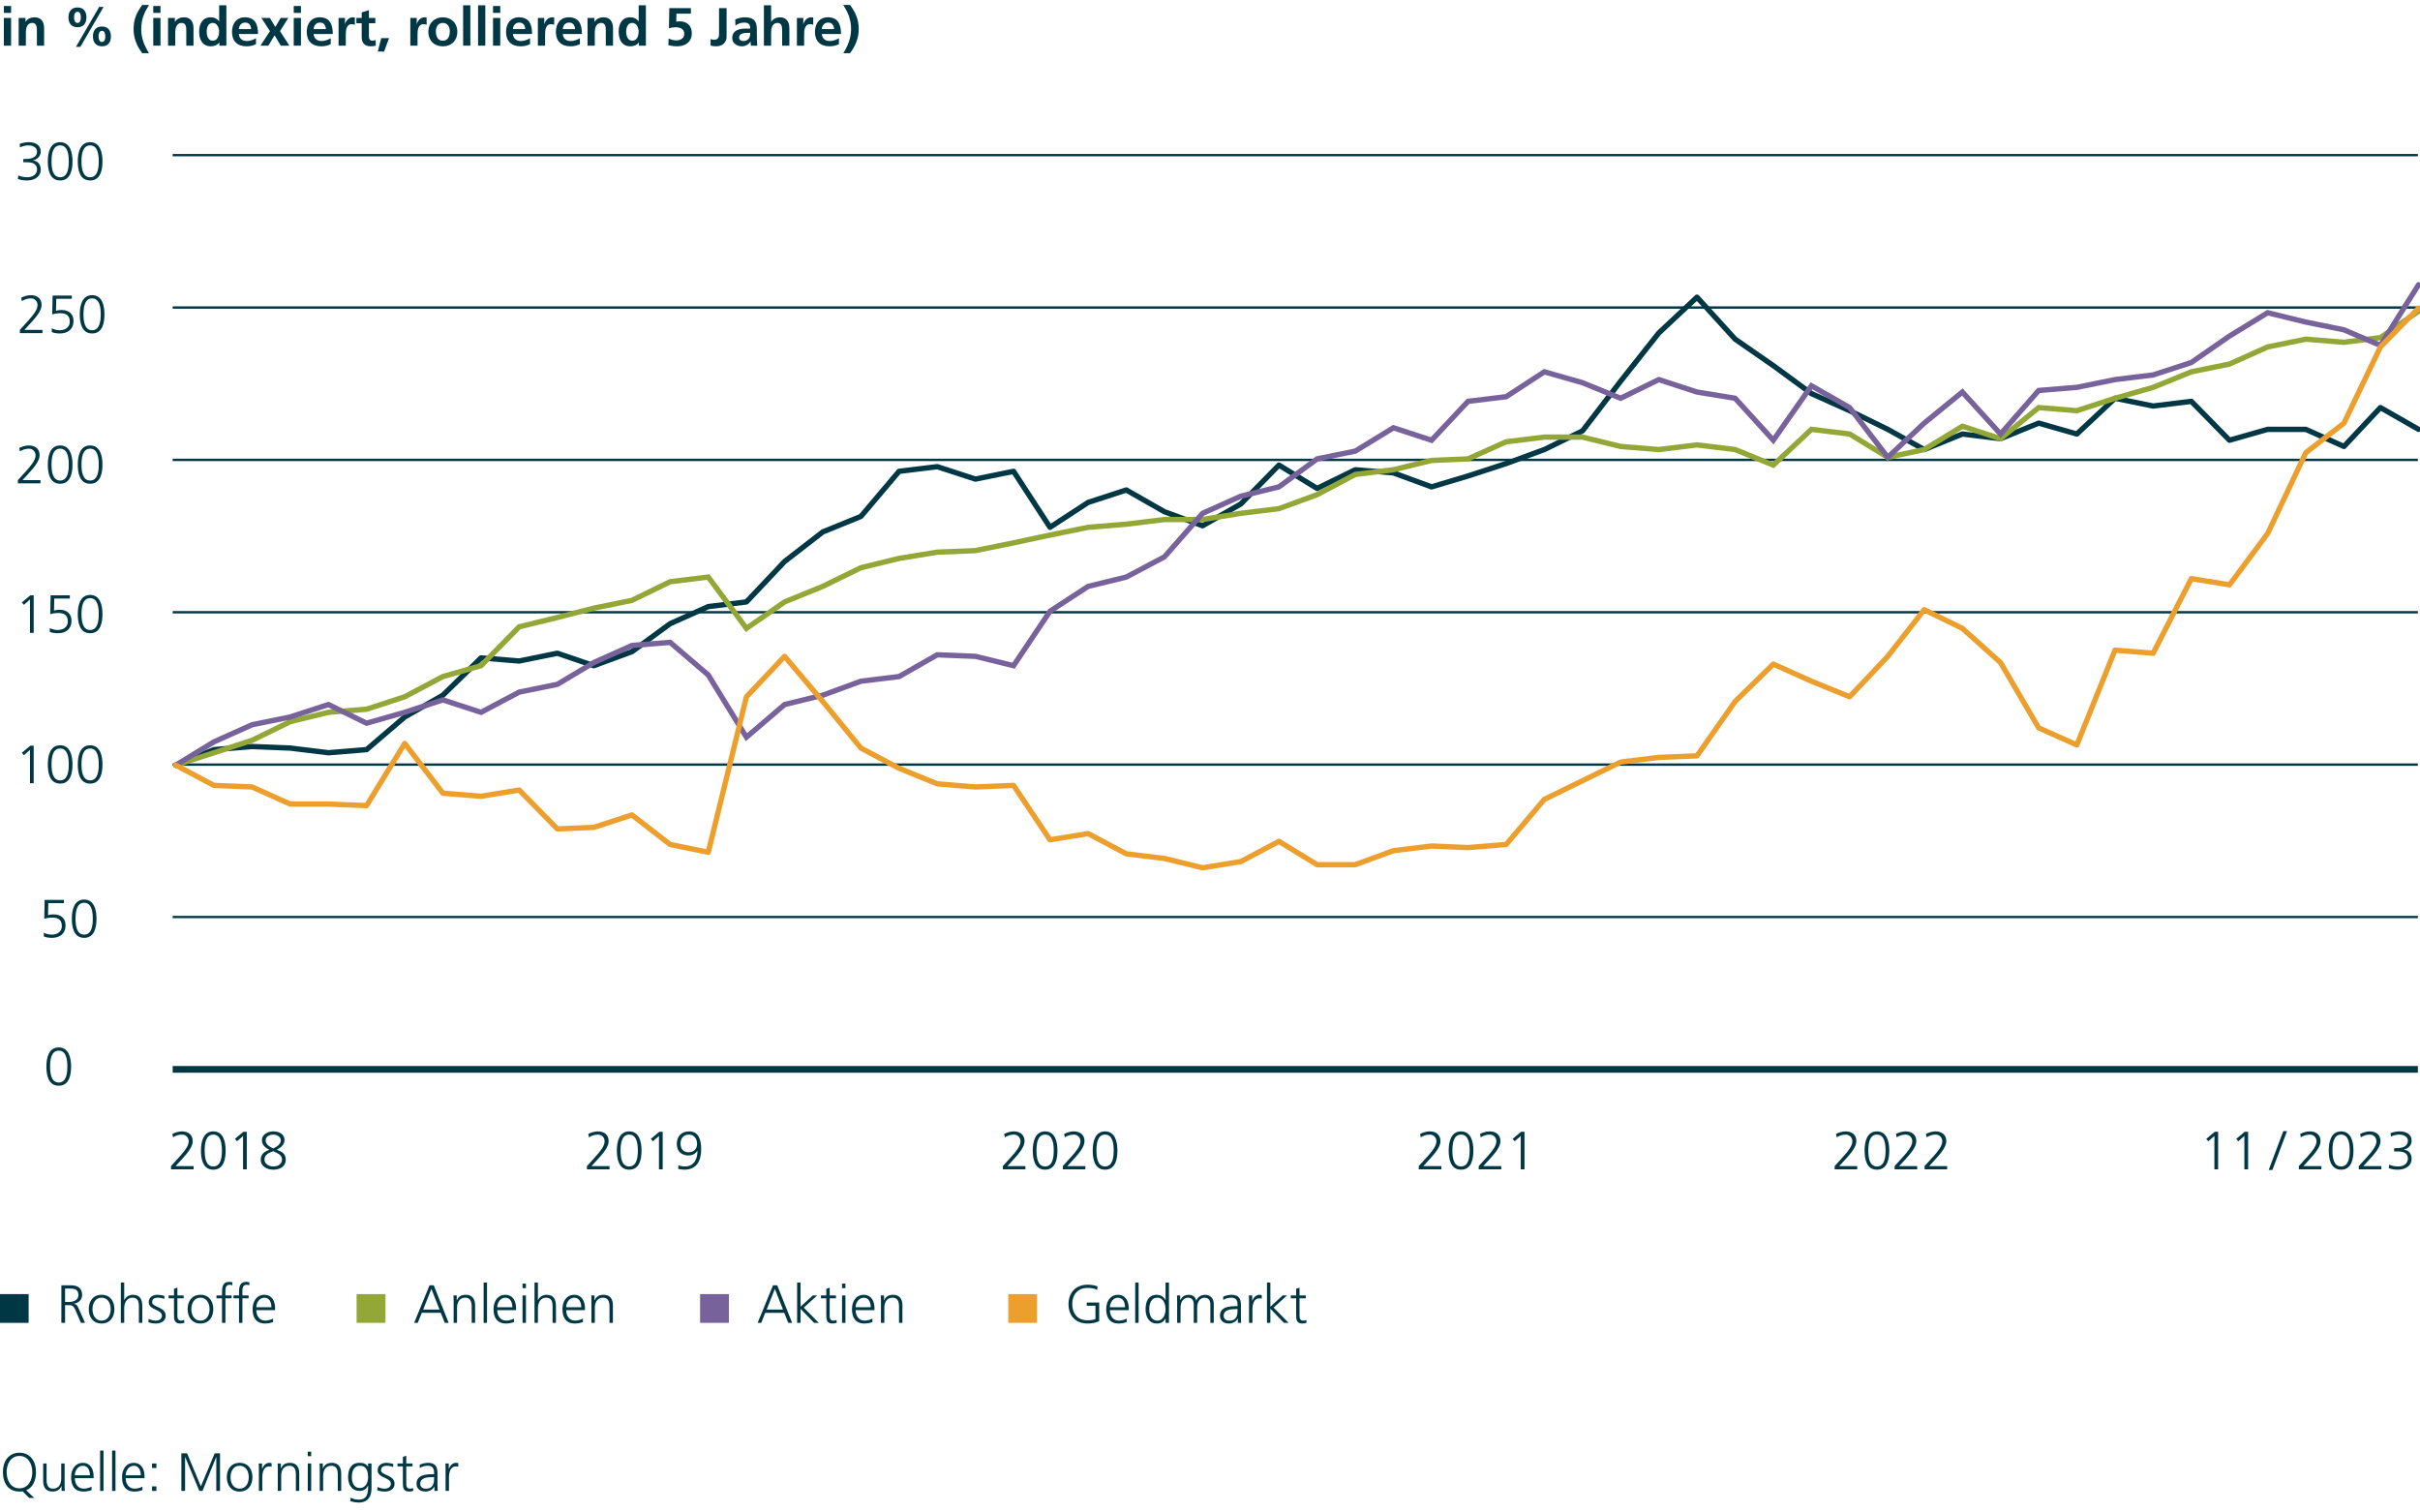 <?xml version="1.0" encoding="utf-8"?>
<!-- Generator: Adobe Illustrator 28.0.0, SVG Export Plug-In . SVG Version: 6.00 Build 0)  -->
<svg version="1.1" xmlns="http://www.w3.org/2000/svg" xmlns:xlink="http://www.w3.org/1999/xlink" x="0px" y="0px"
	 viewBox="0 0 720 450" style="enable-background:new 0 0 720 450;" xml:space="preserve">
<style type="text/css">
	.st0{fill:none;stroke:#685D57;stroke-width:2;stroke-miterlimit:10;}
	.st1{fill:#003745;}
	.st2{fill-rule:evenodd;clip-rule:evenodd;fill:#F4F1EA;}
	.st3{fill:none;stroke:#003745;stroke-width:0.7;stroke-linejoin:round;stroke-miterlimit:10;}
	.st4{fill:none;stroke:#829CA4;stroke-width:2.021;stroke-linecap:round;stroke-linejoin:round;stroke-miterlimit:10;}
	.st5{fill:#829CA4;}
	.st6{fill:none;stroke:#809BA2;stroke-width:2;stroke-linecap:round;stroke-linejoin:round;stroke-miterlimit:10;}
	.st7{fill:none;stroke:#003745;stroke-width:2;stroke-linejoin:round;stroke-miterlimit:10;}
	.st8{fill:none;stroke:#685D57;stroke-width:0.6;stroke-miterlimit:10;}
	.st9{fill:#685D57;}
	.st10{fill:#FFFFFF;}
	.st11{fill:none;stroke:#829CA4;stroke-width:2.007;stroke-linecap:round;stroke-linejoin:round;stroke-miterlimit:10;}
	.st12{fill-rule:evenodd;clip-rule:evenodd;fill:#829CA4;}
	.st13{fill-rule:evenodd;clip-rule:evenodd;fill:#A49E9A;}
	.st14{fill:none;stroke:#829CA4;stroke-width:2;stroke-linecap:round;stroke-linejoin:round;stroke-miterlimit:10;}
	.st15{fill:none;stroke:#A49E9A;stroke-width:2;stroke-linecap:round;stroke-linejoin:round;stroke-miterlimit:10;}
	.st16{fill:none;stroke:#829CA4;stroke-width:1.995;stroke-linejoin:round;stroke-miterlimit:10;}
	.st17{fill:none;stroke:#A49E9A;stroke-width:1.995;stroke-miterlimit:10;}
	.st18{fill:#335F6A;}
	.st19{fill:#66878F;}
	.st20{fill:#99AFB5;}
	.st21{fill:#CCD7DA;}
	.st22{fill:#867D79;}
	.st23{fill:#A49E9A;}
	.st24{fill:#C3BEBC;}
	.st25{fill:#E1DFDD;}
	.st26{fill:none;}
	.st27{fill:none;stroke:#003745;stroke-width:0.602;stroke-linejoin:round;stroke-miterlimit:10;}
	.st28{fill:none;stroke:#003745;stroke-width:1.719;stroke-linejoin:round;stroke-miterlimit:10;}
	.st29{fill:#78629C;}
	.st30{fill:#92A736;}
	.st31{fill:#ED9F2E;}
	.st32{fill:#FF00ED;}
	.st33{fill:none;stroke:#003745;stroke-width:1.587;stroke-linecap:round;stroke-linejoin:round;stroke-miterlimit:10;}
	.st34{fill:none;stroke:#92A736;stroke-width:1.587;stroke-linecap:round;stroke-miterlimit:10;}
	.st35{fill:none;stroke:#78629C;stroke-width:1.587;stroke-linecap:round;stroke-miterlimit:10;}
	.st36{fill:none;stroke:#ED9F2E;stroke-width:1.587;stroke-linecap:round;stroke-linejoin:round;stroke-miterlimit:10;}
	.st37{fill:#BFCCCF;}
	.st38{fill:none;stroke:#868686;stroke-linejoin:round;stroke-miterlimit:10;}
	.st39{fill:none;stroke:#BFCCCF;stroke-width:0.564;stroke-linejoin:round;stroke-miterlimit:10;}
	.st40{fill:none;stroke:#003745;stroke-width:1.742;stroke-linecap:round;stroke-linejoin:round;stroke-miterlimit:10;}
</style>
<g id="Prognose_9">
</g>
<g id="Prognose_8">
</g>
<g id="Prognose_7">
</g>
<g id="Prognose_6">
</g>
<g id="Prognose_5">
</g>
<g id="Prognose_4">
</g>
<g id="Prognose_3">
</g>
<g id="Prognose_2">
</g>
<g id="Prognose_1">
</g>
<g id="Markt_3">
</g>
<g id="Markt_2">
	<g>
		<path class="st1" d="M8.692,445.665l-1.989-1.969c-0.144,0.032-0.288,0.048-0.448,0.063c-0.145,0.017-0.305,0.017-0.466,0.017
			c-3.224,0-4.891-2.354-4.923-5.778c-0.032-3.025,1.556-5.778,4.923-5.778c3.368,0,4.956,2.753,4.924,5.778
			c-0.032,2.625-1.011,4.626-2.903,5.394l2.357,2.273H8.692z M1.973,437.998c0,2.368,1.187,4.817,3.816,4.817
			s3.817-2.449,3.817-4.817c0-2.369-1.188-4.818-3.817-4.818S1.973,435.629,1.973,437.998z"/>
		<path class="st1" d="M19.23,441.663c0,0.624,0,1.265,0.064,1.921h-0.979v-1.457h-0.032c-0.337,0.736-0.946,1.649-2.646,1.649
			c-2.021,0-2.791-1.345-2.791-3.138v-5.218h1.011v4.962c0,1.536,0.545,2.529,1.94,2.529c1.844,0,2.422-1.617,2.422-2.978v-4.514
			h1.01V441.663z"/>
		<path class="st1" d="M27.251,443.328c-0.706,0.288-1.62,0.448-2.374,0.448c-2.71,0-3.721-1.825-3.721-4.274
			c0-2.497,1.38-4.273,3.448-4.273c2.31,0,3.256,1.856,3.256,4.05v0.512h-5.598c0,1.729,0.931,3.122,2.694,3.122
			c0.738,0,1.812-0.305,2.294-0.608V443.328z M26.754,438.926c0-1.424-0.578-2.833-2.085-2.833c-1.492,0-2.406,1.489-2.406,2.833
			H26.754z"/>
		<path class="st1" d="M29.786,431.579h1.011v12.005h-1.011V431.579z"/>
		<path class="st1" d="M33.347,431.579h1.011v12.005h-1.011V431.579z"/>
		<path class="st1" d="M42.393,443.328c-0.706,0.288-1.62,0.448-2.374,0.448c-2.71,0-3.721-1.825-3.721-4.274
			c0-2.497,1.38-4.273,3.448-4.273c2.31,0,3.256,1.856,3.256,4.05v0.512h-5.598c0,1.729,0.931,3.122,2.694,3.122
			c0.738,0,1.812-0.305,2.294-0.608V443.328z M41.895,438.926c0-1.424-0.578-2.833-2.085-2.833c-1.492,0-2.406,1.489-2.406,2.833
			H41.895z"/>
		<path class="st1" d="M46.532,436.766h-1.3v-1.345h1.3V436.766z M45.232,442.239h1.3v1.345h-1.3V442.239z"/>
		<path class="st1" d="M53.958,432.411h1.716l4.09,9.828l4.105-9.828h1.588v11.173h-1.106v-10.068h-0.032l-4.073,10.068h-0.946
			l-4.202-10.068h-0.032v10.068h-1.106V432.411z"/>
		<path class="st1" d="M71.297,435.229c2.646,0,3.817,2.049,3.817,4.273c0,2.226-1.171,4.274-3.817,4.274
			c-2.646,0-3.816-2.049-3.816-4.274C67.48,437.278,68.651,435.229,71.297,435.229z M71.297,442.912c1.765,0,2.711-1.521,2.711-3.41
			s-0.946-3.409-2.711-3.409c-1.764,0-2.71,1.521-2.71,3.409S69.533,442.912,71.297,442.912z"/>
		<path class="st1" d="M77.023,437.245c0-0.896,0-1.232-0.063-1.824h1.01v1.568h0.032c0.369-0.912,1.059-1.761,2.101-1.761
			c0.241,0,0.529,0.048,0.706,0.096v1.057c-0.209-0.063-0.481-0.096-0.738-0.096c-1.604,0-2.036,1.793-2.036,3.266v4.033h-1.011
			V437.245z"/>
		<path class="st1" d="M82.652,437.342c0-0.625,0-1.265-0.063-1.921h0.978v1.456h0.032c0.337-0.736,0.946-1.648,2.646-1.648
			c2.021,0,2.79,1.345,2.79,3.138v5.218h-1.01v-4.962c0-1.537-0.546-2.529-1.94-2.529c-1.845,0-2.422,1.617-2.422,2.978v4.514
			h-1.011V437.342z"/>
		<path class="st1" d="M92.581,433.244H91.57V431.9h1.011V433.244z M91.57,435.421h1.011v8.163H91.57V435.421z"/>
		<path class="st1" d="M95.131,437.342c0-0.625,0-1.265-0.063-1.921h0.978v1.456h0.032c0.337-0.736,0.946-1.648,2.646-1.648
			c2.021,0,2.79,1.345,2.79,3.138v5.218h-1.01v-4.962c0-1.537-0.546-2.529-1.94-2.529c-1.845,0-2.422,1.617-2.422,2.978v4.514
			h-1.011V437.342z"/>
		<path class="st1" d="M110.528,442.912c0,2.272-1.026,4.129-3.833,4.129c-1.074,0-2.053-0.304-2.47-0.432l0.08-1.009
			c0.626,0.32,1.523,0.576,2.405,0.576c2.599,0,2.823-1.889,2.823-4.193h-0.032c-0.546,1.185-1.443,1.601-2.486,1.601
			c-2.613,0-3.447-2.272-3.447-4.082c0-2.48,0.962-4.273,3.367-4.273c1.091,0,1.797,0.145,2.55,1.12h0.032v-0.928h1.011V442.912z
			 M107.032,442.72c1.828,0,2.485-1.729,2.485-3.218c0-1.969-0.577-3.409-2.422-3.409c-1.924,0-2.421,1.825-2.421,3.409
			C104.675,441.103,105.316,442.72,107.032,442.72z"/>
		<path class="st1" d="M112.342,442.4c0.609,0.305,1.347,0.513,2.133,0.513c0.962,0,1.812-0.528,1.812-1.457
			c0-1.937-3.93-1.633-3.93-4.002c0-1.616,1.315-2.225,2.662-2.225c0.434,0,1.3,0.096,2.021,0.368l-0.096,0.881
			c-0.529-0.24-1.251-0.385-1.812-0.385c-1.042,0-1.764,0.32-1.764,1.36c0,1.521,4.025,1.329,4.025,4.002
			c0,1.729-1.62,2.321-2.854,2.321c-0.786,0-1.572-0.097-2.294-0.385L112.342,442.4z"/>
		<path class="st1" d="M122.734,436.285h-1.86v5.282c0,0.736,0.272,1.345,1.091,1.345c0.385,0,0.642-0.08,0.93-0.192l0.064,0.832
			c-0.24,0.097-0.737,0.225-1.234,0.225c-1.797,0-1.86-1.232-1.86-2.722v-4.77h-1.604v-0.864h1.604v-1.969l1.01-0.353v2.321h1.86
			V436.285z"/>
		<path class="st1" d="M129.246,442.272h-0.032c-0.449,0.977-1.588,1.505-2.598,1.505c-2.325,0-2.694-1.569-2.694-2.306
			c0-2.736,2.919-2.864,5.035-2.864h0.192v-0.417c0-1.393-0.497-2.097-1.86-2.097c-0.85,0-1.651,0.192-2.405,0.673v-0.977
			c0.626-0.305,1.684-0.561,2.405-0.561c2.021,0,2.871,0.912,2.871,3.041v3.602c0,0.656,0,1.152,0.08,1.713h-0.994V442.272z
			 M129.149,439.471h-0.288c-1.748,0-3.833,0.176-3.833,1.969c0,1.072,0.77,1.473,1.7,1.473c2.373,0,2.421-2.065,2.421-2.945
			V439.471z"/>
		<path class="st1" d="M132.567,437.245c0-0.896,0-1.232-0.063-1.824h1.01v1.568h0.032c0.369-0.912,1.059-1.761,2.101-1.761
			c0.241,0,0.529,0.048,0.706,0.096v1.057c-0.209-0.063-0.481-0.096-0.738-0.096c-1.604,0-2.036,1.793-2.036,3.266v4.033h-1.011
			V437.245z"/>
	</g>
	<g>
		<path class="st1" d="M229.992,382.415h1.251l4.442,11.173h-1.154l-1.203-2.993h-5.646l-1.202,2.993h-1.075L229.992,382.415z
			 M230.537,383.472l-2.438,6.163h4.859L230.537,383.472z"/>
		<path class="st1" d="M237.163,381.583h1.011v7.187l3.656-3.345h1.299l-3.993,3.617l4.475,4.546h-1.396l-4.041-4.193v4.193h-1.011
			V381.583z"/>
		<path class="st1" d="M248.711,386.289h-1.86v5.282c0,0.736,0.272,1.345,1.091,1.345c0.385,0,0.642-0.08,0.93-0.192l0.064,0.832
			c-0.24,0.097-0.737,0.225-1.234,0.225c-1.797,0-1.86-1.232-1.86-2.722v-4.77h-1.604v-0.864h1.604v-1.969l1.01-0.353v2.321h1.86
			V386.289z"/>
		<path class="st1" d="M251.535,383.248h-1.011v-1.345h1.011V383.248z M250.524,385.425h1.011v8.163h-1.011V385.425z"/>
		<path class="st1" d="M259.57,393.332c-0.706,0.288-1.62,0.448-2.374,0.448c-2.71,0-3.721-1.825-3.721-4.274
			c0-2.497,1.38-4.273,3.448-4.273c2.31,0,3.256,1.856,3.256,4.05v0.512h-5.598c0,1.729,0.931,3.122,2.694,3.122
			c0.738,0,1.812-0.305,2.294-0.608V393.332z M259.073,388.93c0-1.424-0.578-2.833-2.085-2.833c-1.492,0-2.406,1.489-2.406,2.833
			H259.073z"/>
		<path class="st1" d="M262.104,387.346c0-0.625,0-1.265-0.063-1.921h0.978v1.456h0.032c0.337-0.736,0.946-1.648,2.646-1.648
			c2.021,0,2.79,1.345,2.79,3.138v5.218h-1.01v-4.962c0-1.537-0.546-2.529-1.94-2.529c-1.845,0-2.422,1.617-2.422,2.978v4.514
			h-1.011V387.346z"/>
	</g>
	<rect x="208.293" y="385.026" class="st29" width="8.579" height="8.558"/>
	<g>
		<path class="st1" d="M127.799,382.411h1.251l4.442,11.173h-1.154l-1.203-2.993h-5.646l-1.202,2.993h-1.075L127.799,382.411z
			 M128.344,383.468l-2.438,6.163h4.859L128.344,383.468z"/>
		<path class="st1" d="M134.97,387.342c0-0.625,0-1.265-0.063-1.921h0.978v1.456h0.032c0.337-0.736,0.946-1.648,2.646-1.648
			c2.021,0,2.79,1.345,2.79,3.138v5.218h-1.01v-4.962c0-1.537-0.546-2.529-1.94-2.529c-1.845,0-2.422,1.617-2.422,2.978v4.514
			h-1.011V387.342z"/>
		<path class="st1" d="M143.888,381.579h1.011v12.005h-1.011V381.579z"/>
		<path class="st1" d="M152.934,393.328c-0.706,0.288-1.62,0.448-2.374,0.448c-2.71,0-3.721-1.825-3.721-4.274
			c0-2.497,1.38-4.273,3.448-4.273c2.31,0,3.256,1.856,3.256,4.05v0.512h-5.598c0,1.729,0.931,3.122,2.694,3.122
			c0.738,0,1.812-0.305,2.294-0.608V393.328z M152.436,388.926c0-1.424-0.578-2.833-2.085-2.833c-1.492,0-2.406,1.489-2.406,2.833
			H152.436z"/>
		<path class="st1" d="M156.479,383.244h-1.011V381.9h1.011V383.244z M155.469,385.421h1.011v8.163h-1.011V385.421z"/>
		<path class="st1" d="M159.029,381.579h1.011v5.218h0.032c0.433-0.896,1.347-1.568,2.55-1.568c2.197,0,2.79,1.457,2.79,3.474v4.882
			h-1.01v-4.866c0-1.408-0.273-2.625-1.94-2.625c-1.797,0-2.422,1.697-2.422,3.121v4.37h-1.011V381.579z"/>
		<path class="st1" d="M173.433,393.328c-0.706,0.288-1.62,0.448-2.374,0.448c-2.71,0-3.721-1.825-3.721-4.274
			c0-2.497,1.38-4.273,3.448-4.273c2.31,0,3.256,1.856,3.256,4.05v0.512h-5.598c0,1.729,0.931,3.122,2.694,3.122
			c0.738,0,1.812-0.305,2.294-0.608V393.328z M172.936,388.926c0-1.424-0.578-2.833-2.085-2.833c-1.492,0-2.406,1.489-2.406,2.833
			H172.936z"/>
		<path class="st1" d="M175.968,387.342c0-0.625,0-1.265-0.063-1.921h0.978v1.456h0.032c0.337-0.736,0.946-1.648,2.646-1.648
			c2.021,0,2.79,1.345,2.79,3.138v5.218h-1.01v-4.962c0-1.537-0.546-2.529-1.94-2.529c-1.845,0-2.422,1.617-2.422,2.978v4.514
			h-1.011V387.342z"/>
	</g>
	<rect x="106.099" y="385.025" class="st30" width="8.579" height="8.558"/>
	<g>
		<path class="st1" d="M18.257,382.411h2.887c1.988,0,3.288,0.849,3.288,2.897c0,1.44-1.107,2.401-2.486,2.577v0.032
			c0.898,0.111,1.091,0.592,1.443,1.345l1.908,4.321h-1.219l-1.619-3.777c-0.642-1.44-1.123-1.489-2.182-1.489h-0.914v5.267h-1.106
			V382.411z M19.363,387.358h1.171c1.299,0,2.79-0.496,2.79-2.049c0-1.824-1.299-1.937-2.822-1.937h-1.139V387.358z"/>
		<path class="st1" d="M30.222,385.229c2.646,0,3.817,2.049,3.817,4.273c0,2.226-1.171,4.274-3.817,4.274
			c-2.646,0-3.816-2.049-3.816-4.274C26.405,387.278,27.576,385.229,30.222,385.229z M30.222,392.912
			c1.765,0,2.711-1.521,2.711-3.41s-0.946-3.409-2.711-3.409c-1.764,0-2.71,1.521-2.71,3.409S28.458,392.912,30.222,392.912z"/>
		<path class="st1" d="M35.949,381.579h1.011v5.218h0.032c0.433-0.896,1.347-1.568,2.55-1.568c2.197,0,2.79,1.457,2.79,3.474v4.882
			h-1.01v-4.866c0-1.408-0.273-2.625-1.94-2.625c-1.797,0-2.422,1.697-2.422,3.121v4.37h-1.011V381.579z"/>
		<path class="st1" d="M44.242,392.4c0.609,0.305,1.347,0.513,2.133,0.513c0.962,0,1.812-0.528,1.812-1.457
			c0-1.937-3.93-1.633-3.93-4.002c0-1.616,1.315-2.225,2.662-2.225c0.434,0,1.3,0.096,2.021,0.368l-0.096,0.881
			c-0.529-0.24-1.251-0.385-1.812-0.385c-1.042,0-1.764,0.32-1.764,1.36c0,1.521,4.025,1.329,4.025,4.002
			c0,1.729-1.62,2.321-2.854,2.321c-0.786,0-1.572-0.097-2.294-0.385L44.242,392.4z"/>
		<path class="st1" d="M54.636,386.285h-1.86v5.282c0,0.736,0.272,1.345,1.091,1.345c0.385,0,0.642-0.08,0.93-0.192l0.064,0.832
			c-0.24,0.097-0.737,0.225-1.234,0.225c-1.797,0-1.86-1.232-1.86-2.722v-4.77h-1.604v-0.864h1.604v-1.969l1.01-0.353v2.321h1.86
			V386.285z"/>
		<path class="st1" d="M59.64,385.229c2.646,0,3.817,2.049,3.817,4.273c0,2.226-1.171,4.274-3.817,4.274
			c-2.646,0-3.816-2.049-3.816-4.274C55.823,387.278,56.994,385.229,59.64,385.229z M59.64,392.912c1.765,0,2.711-1.521,2.711-3.41
			s-0.946-3.409-2.711-3.409c-1.764,0-2.71,1.521-2.71,3.409S57.876,392.912,59.64,392.912z"/>
		<path class="st1" d="M66.057,386.285h-1.651v-0.864h1.651v-0.593c0-1.712,0.064-3.441,2.165-3.441c0.321,0,0.754,0.049,0.946,0.16
			l-0.063,0.881c-0.209-0.112-0.514-0.177-0.802-0.177c-1.38,0-1.235,1.489-1.235,2.466v0.704h1.845v0.864h-1.845v7.299h-1.011
			V386.285z"/>
		<path class="st1" d="M71.109,386.285h-1.651v-0.864h1.651v-0.593c0-1.712,0.064-3.441,2.165-3.441c0.321,0,0.754,0.049,0.946,0.16
			l-0.063,0.881c-0.209-0.112-0.514-0.177-0.802-0.177c-1.38,0-1.235,1.489-1.235,2.466v0.704h1.845v0.864H72.12v7.299h-1.011
			V386.285z"/>
		<path class="st1" d="M81.246,393.328c-0.706,0.288-1.62,0.448-2.374,0.448c-2.71,0-3.721-1.825-3.721-4.274
			c0-2.497,1.38-4.273,3.448-4.273c2.31,0,3.256,1.856,3.256,4.05v0.512h-5.598c0,1.729,0.931,3.122,2.694,3.122
			c0.738,0,1.812-0.305,2.294-0.608V393.328z M80.749,388.926c0-1.424-0.578-2.833-2.085-2.833c-1.492,0-2.406,1.489-2.406,2.833
			H80.749z"/>
	</g>
	<rect x="-0.06" y="385.025" class="st1" width="8.579" height="8.558"/>
	<g>
		<path class="st1" d="M325.926,388.498h-2.598v-0.961h3.704v5.555c-1.139,0.496-2.245,0.688-3.48,0.688
			c-3.527,0-5.645-2.321-5.645-5.778c0-3.394,2.181-5.778,5.645-5.778c0.851,0,2.246,0.144,2.999,0.528l-0.128,1.024
			c-0.866-0.48-1.893-0.593-2.871-0.593c-2.902,0-4.538,2.049-4.538,4.818c0,2.816,1.588,4.817,4.538,4.817
			c0.69,0,1.845-0.08,2.374-0.4V388.498z"/>
		<path class="st1" d="M335.214,393.332c-0.706,0.288-1.62,0.448-2.374,0.448c-2.71,0-3.721-1.825-3.721-4.274
			c0-2.497,1.38-4.273,3.448-4.273c2.31,0,3.256,1.856,3.256,4.05v0.512h-5.598c0,1.729,0.931,3.122,2.694,3.122
			c0.738,0,1.812-0.305,2.294-0.608V393.332z M334.717,388.93c0-1.424-0.578-2.833-2.085-2.833c-1.492,0-2.406,1.489-2.406,2.833
			H334.717z"/>
		<path class="st1" d="M337.748,381.583h1.011v12.005h-1.011V381.583z"/>
		<path class="st1" d="M347.789,393.588h-1.011v-1.297h-0.032c-0.545,1.041-1.379,1.489-2.55,1.489
			c-2.245,0-3.367-1.857-3.367-4.274c0-2.48,0.962-4.273,3.367-4.273c1.604,0,2.406,1.169,2.55,1.568h0.032v-5.218h1.011V393.588z
			 M344.356,392.916c1.797,0,2.422-1.921,2.422-3.41c0-1.488-0.625-3.409-2.422-3.409c-1.924,0-2.421,1.825-2.421,3.409
			C341.936,391.091,342.433,392.916,344.356,392.916z"/>
		<path class="st1" d="M360.106,393.588v-5.426c0-1.153-0.433-2.065-1.731-2.065c-1.106,0-2.197,0.944-2.197,2.978v4.514h-1.011
			v-5.426c0-1.153-0.433-2.065-1.731-2.065c-1.106,0-2.197,0.944-2.197,2.978v4.514h-1.011v-6.242c0-0.625,0-1.265-0.063-1.921
			h0.978v1.376l0.032,0.017c0.321-0.561,0.802-1.585,2.55-1.585c0.722,0,1.908,0.305,2.165,1.729h0.032
			c0.369-0.96,1.331-1.729,2.614-1.729c1.651,0,2.582,1.152,2.582,2.737v5.618H360.106z"/>
		<path class="st1" d="M368.288,392.276h-0.032c-0.449,0.977-1.588,1.505-2.598,1.505c-2.325,0-2.694-1.569-2.694-2.306
			c0-2.736,2.919-2.864,5.035-2.864h0.192v-0.417c0-1.393-0.497-2.097-1.86-2.097c-0.85,0-1.651,0.192-2.405,0.673v-0.977
			c0.626-0.305,1.684-0.561,2.405-0.561c2.021,0,2.871,0.912,2.871,3.041v3.602c0,0.656,0,1.152,0.08,1.713h-0.994V392.276z
			 M368.191,389.475h-0.288c-1.748,0-3.833,0.176-3.833,1.969c0,1.072,0.77,1.473,1.7,1.473c2.373,0,2.421-2.065,2.421-2.945
			V389.475z"/>
		<path class="st1" d="M371.609,387.249c0-0.896,0-1.232-0.063-1.824h1.01v1.568h0.032c0.369-0.912,1.059-1.761,2.101-1.761
			c0.241,0,0.529,0.048,0.706,0.096v1.057c-0.209-0.063-0.481-0.096-0.738-0.096c-1.604,0-2.036,1.793-2.036,3.266v4.033h-1.011
			V387.249z"/>
		<path class="st1" d="M376.95,381.583h1.011v7.187l3.656-3.345h1.299l-3.993,3.617l4.475,4.546h-1.396l-4.041-4.193v4.193h-1.011
			V381.583z"/>
		<path class="st1" d="M388.499,386.289h-1.86v5.282c0,0.736,0.272,1.345,1.091,1.345c0.385,0,0.642-0.08,0.93-0.192l0.064,0.832
			c-0.24,0.097-0.737,0.225-1.234,0.225c-1.797,0-1.86-1.232-1.86-2.722v-4.77h-1.604v-0.864h1.604v-1.969l1.01-0.353v2.321h1.86
			V386.289z"/>
	</g>
	<rect x="299.976" y="385.026" class="st31" width="8.579" height="8.558"/>
	<line class="st3" x1="51.372" y1="46.161" x2="719.372" y2="46.161"/>
	<line class="st3" x1="51.372" y1="91.495" x2="719.372" y2="91.495"/>
	<line class="st3" x1="51.372" y1="136.828" x2="719.372" y2="136.828"/>
	<line class="st3" x1="51.372" y1="182.161" x2="719.372" y2="182.161"/>
	<line class="st3" x1="51.372" y1="227.495" x2="719.372" y2="227.495"/>
	<line class="st3" x1="51.372" y1="272.828" x2="719.372" y2="272.828"/>
	<line class="st7" x1="51.372" y1="318.161" x2="719.372" y2="318.161"/>
	<g>
		<path class="st1" d="M50.885,346.937l2.566-2.834c1.347-1.488,2.693-3.153,2.693-4.514c0-1.185-0.865-2.017-1.972-2.017
			c-1.011,0-1.812,0.288-2.694,0.801l-0.192-1.009c0.817-0.4,1.908-0.752,2.822-0.752c1.812,0,3.239,0.912,3.239,2.929
			c0,1.665-1.636,3.602-3.079,5.187l-2.021,2.209h5.356v0.96h-6.72V346.937z"/>
		<path class="st1" d="M67.132,342.311c0,2.337-0.481,5.698-3.673,5.698c-3.191,0-3.672-3.361-3.672-5.698
			c0-2.609,0.689-5.698,3.672-5.698C66.442,336.612,67.132,339.701,67.132,342.311z M60.894,342.311c0,1.856,0.24,4.737,2.565,4.737
			c2.325,0,2.566-2.881,2.566-4.737c0-1.857-0.241-4.738-2.566-4.738C61.134,337.572,60.894,340.453,60.894,342.311z"/>
		<path class="st1" d="M72.427,336.724h0.994v11.173h-1.106v-9.924l-1.812,1.584l-0.609-0.72L72.427,336.724z"/>
		<path class="st1" d="M81.296,336.612c1.748,0,3.352,0.784,3.352,2.608c0,1.377-1.234,2.289-2.293,2.865
			c1.523,0.544,2.662,1.185,2.662,2.945c0,2.193-1.924,2.978-3.721,2.978c-1.78,0-3.721-0.929-3.721-2.978
			c0-1.713,1.123-2.417,2.582-2.945c-1.154-0.544-2.229-1.393-2.229-2.865C77.929,337.349,79.933,336.612,81.296,336.612z
			 M81.296,342.502c-1.299,0.528-2.613,0.977-2.613,2.529c0,1.249,1.331,2.017,2.613,2.017c1.315,0,2.614-0.576,2.614-2.112
			C83.91,343.527,82.322,343.03,81.296,342.502z M81.296,341.686c1.011-0.496,2.245-1.216,2.245-2.368
			c0-1.185-1.202-1.745-2.245-1.745c-1.171,0-2.261,0.576-2.261,1.745C79.035,340.598,80.382,341.238,81.296,341.686z"/>
	</g>
	<g>
		<path class="st1" d="M658.943,336.724h0.994v11.173h-1.106v-9.924l-1.812,1.584l-0.609-0.72L658.943,336.724z"/>
		<path class="st1" d="M667.861,336.724h0.994v11.173h-1.106v-9.924l-1.812,1.584l-0.609-0.72L667.861,336.724z"/>
		<path class="st1" d="M679.33,336.532h1.106l-4.346,11.557h-1.106L679.33,336.532z"/>
		<path class="st1" d="M683.95,346.937l2.566-2.834c1.347-1.488,2.693-3.153,2.693-4.514c0-1.185-0.865-2.017-1.972-2.017
			c-1.011,0-1.812,0.288-2.694,0.801l-0.192-1.009c0.817-0.4,1.908-0.752,2.822-0.752c1.812,0,3.239,0.912,3.239,2.929
			c0,1.665-1.636,3.602-3.079,5.187l-2.021,2.209h5.356v0.96h-6.72V346.937z"/>
		<path class="st1" d="M700.198,342.311c0,2.337-0.481,5.698-3.673,5.698s-3.672-3.361-3.672-5.698c0-2.609,0.689-5.698,3.672-5.698
			C699.509,336.612,700.198,339.701,700.198,342.311z M693.96,342.311c0,1.856,0.24,4.737,2.565,4.737s2.566-2.881,2.566-4.737
			c0-1.857-0.241-4.738-2.566-4.738S693.96,340.453,693.96,342.311z"/>
		<path class="st1" d="M701.787,346.937l2.566-2.834c1.347-1.488,2.693-3.153,2.693-4.514c0-1.185-0.865-2.017-1.972-2.017
			c-1.011,0-1.812,0.288-2.694,0.801l-0.192-1.009c0.817-0.4,1.908-0.752,2.822-0.752c1.812,0,3.239,0.912,3.239,2.929
			c0,1.665-1.636,3.602-3.079,5.187l-2.021,2.209h5.356v0.96h-6.72V346.937z"/>
		<path class="st1" d="M712.31,341.622h0.289c1.523,0,3.801-0.16,3.801-2.241c0-1.248-1.363-1.809-2.566-1.809
			c-0.882,0-1.716,0.225-2.501,0.592l-0.097-1.04c0.818-0.304,1.78-0.512,2.71-0.512c1.845,0,3.561,0.784,3.561,2.769
			c0,1.36-0.962,2.337-2.325,2.673v0.032c1.491,0.064,2.325,1.217,2.325,2.705c0,2.033-1.796,3.218-4.041,3.218
			c-0.963,0-1.86-0.112-2.759-0.448l0.128-1.057c0.915,0.433,1.893,0.544,2.694,0.544c1.348,0,2.871-0.656,2.871-2.353
			c0-1.921-1.86-2.113-3.063-2.113h-1.026V341.622z"/>
	</g>
	<g>
		<path class="st1" d="M422.11,346.937l2.566-2.834c1.347-1.488,2.693-3.153,2.693-4.514c0-1.185-0.865-2.017-1.972-2.017
			c-1.011,0-1.812,0.288-2.694,0.801l-0.192-1.009c0.817-0.4,1.908-0.752,2.822-0.752c1.812,0,3.239,0.912,3.239,2.929
			c0,1.665-1.636,3.602-3.079,5.187l-2.021,2.209h5.356v0.96h-6.72V346.937z"/>
		<path class="st1" d="M438.357,342.311c0,2.337-0.481,5.698-3.673,5.698s-3.672-3.361-3.672-5.698c0-2.609,0.689-5.698,3.672-5.698
			C437.668,336.612,438.357,339.701,438.357,342.311z M432.119,342.311c0,1.856,0.24,4.737,2.565,4.737s2.566-2.881,2.566-4.737
			c0-1.857-0.241-4.738-2.566-4.738S432.119,340.453,432.119,342.311z"/>
		<path class="st1" d="M439.947,346.937l2.566-2.834c1.347-1.488,2.693-3.153,2.693-4.514c0-1.185-0.865-2.017-1.972-2.017
			c-1.011,0-1.812,0.288-2.694,0.801l-0.192-1.009c0.817-0.4,1.908-0.752,2.822-0.752c1.812,0,3.239,0.912,3.239,2.929
			c0,1.665-1.636,3.602-3.079,5.187l-2.021,2.209h5.356v0.96h-6.72V346.937z"/>
		<path class="st1" d="M452.57,336.724h0.994v11.173h-1.106v-9.924l-1.812,1.584l-0.609-0.72L452.57,336.724z"/>
	</g>
	<g>
		<path class="st1" d="M545.852,346.937l2.566-2.834c1.347-1.488,2.693-3.153,2.693-4.514c0-1.185-0.865-2.017-1.972-2.017
			c-1.011,0-1.812,0.288-2.694,0.801l-0.192-1.009c0.817-0.4,1.908-0.752,2.822-0.752c1.812,0,3.239,0.912,3.239,2.929
			c0,1.665-1.636,3.602-3.079,5.187l-2.021,2.209h5.356v0.96h-6.72V346.937z"/>
		<path class="st1" d="M562.1,342.311c0,2.337-0.481,5.698-3.673,5.698s-3.672-3.361-3.672-5.698c0-2.609,0.689-5.698,3.672-5.698
			C561.41,336.612,562.1,339.701,562.1,342.311z M555.861,342.311c0,1.856,0.24,4.737,2.565,4.737s2.566-2.881,2.566-4.737
			c0-1.857-0.241-4.738-2.566-4.738S555.861,340.453,555.861,342.311z"/>
		<path class="st1" d="M563.689,346.937l2.566-2.834c1.347-1.488,2.693-3.153,2.693-4.514c0-1.185-0.865-2.017-1.972-2.017
			c-1.011,0-1.812,0.288-2.694,0.801l-0.192-1.009c0.817-0.4,1.908-0.752,2.822-0.752c1.812,0,3.239,0.912,3.239,2.929
			c0,1.665-1.636,3.602-3.079,5.187l-2.021,2.209h5.356v0.96h-6.72V346.937z"/>
		<path class="st1" d="M572.607,346.937l2.566-2.834c1.347-1.488,2.693-3.153,2.693-4.514c0-1.185-0.865-2.017-1.972-2.017
			c-1.011,0-1.812,0.288-2.694,0.801l-0.192-1.009c0.817-0.4,1.908-0.752,2.822-0.752c1.812,0,3.239,0.912,3.239,2.929
			c0,1.665-1.636,3.602-3.079,5.187l-2.021,2.209h5.356v0.96h-6.72V346.937z"/>
	</g>
	<g>
		<path class="st1" d="M174.627,346.937l2.566-2.834c1.347-1.488,2.693-3.153,2.693-4.514c0-1.185-0.865-2.017-1.972-2.017
			c-1.011,0-1.812,0.288-2.694,0.801l-0.192-1.009c0.817-0.4,1.908-0.752,2.822-0.752c1.812,0,3.239,0.912,3.239,2.929
			c0,1.665-1.636,3.602-3.079,5.187l-2.021,2.209h5.356v0.96h-6.72V346.937z"/>
		<path class="st1" d="M190.874,342.311c0,2.337-0.481,5.698-3.673,5.698s-3.672-3.361-3.672-5.698c0-2.609,0.689-5.698,3.672-5.698
			C190.185,336.612,190.874,339.701,190.874,342.311z M184.636,342.311c0,1.856,0.24,4.737,2.565,4.737s2.566-2.881,2.566-4.737
			c0-1.857-0.241-4.738-2.566-4.738S184.636,340.453,184.636,342.311z"/>
		<path class="st1" d="M196.169,336.724h0.994v11.173h-1.106v-9.924l-1.812,1.584l-0.609-0.72L196.169,336.724z"/>
		<path class="st1" d="M208.614,341.91c0,3.377-1.267,6.099-5.052,6.099c-0.609,0-1.202-0.112-1.796-0.257l0.097-1.056
			c0.465,0.208,1.202,0.352,1.844,0.352c2.903,0.048,3.801-2.369,3.801-4.642h-0.032c-0.577,0.944-1.587,1.377-2.63,1.377
			c-1.476,0-3.479-0.721-3.479-3.49c0-2.177,1.363-3.681,3.656-3.681C207.989,336.612,208.614,339.285,208.614,341.91z
			 M207.395,340.342c0-1.377-0.754-2.77-2.405-2.77c-1.636,0-2.518,1.137-2.518,2.641c0,1.633,0.817,2.609,2.373,2.609
			C206.449,342.822,207.395,341.815,207.395,340.342z"/>
	</g>
	<g>
		<path class="st1" d="M298.368,346.937l2.566-2.834c1.347-1.488,2.693-3.153,2.693-4.514c0-1.185-0.865-2.017-1.972-2.017
			c-1.011,0-1.812,0.288-2.694,0.801l-0.192-1.009c0.817-0.4,1.908-0.752,2.822-0.752c1.812,0,3.239,0.912,3.239,2.929
			c0,1.665-1.636,3.602-3.079,5.187l-2.021,2.209h5.356v0.96h-6.72V346.937z"/>
		<path class="st1" d="M314.615,342.311c0,2.337-0.481,5.698-3.673,5.698s-3.672-3.361-3.672-5.698c0-2.609,0.689-5.698,3.672-5.698
			C313.926,336.612,314.615,339.701,314.615,342.311z M308.377,342.311c0,1.856,0.24,4.737,2.565,4.737s2.566-2.881,2.566-4.737
			c0-1.857-0.241-4.738-2.566-4.738S308.377,340.453,308.377,342.311z"/>
		<path class="st1" d="M316.205,346.937l2.566-2.834c1.347-1.488,2.693-3.153,2.693-4.514c0-1.185-0.865-2.017-1.972-2.017
			c-1.011,0-1.812,0.288-2.694,0.801l-0.192-1.009c0.817-0.4,1.908-0.752,2.822-0.752c1.812,0,3.239,0.912,3.239,2.929
			c0,1.665-1.636,3.602-3.079,5.187l-2.021,2.209h5.356v0.96h-6.72V346.937z"/>
		<path class="st1" d="M332.452,342.311c0,2.337-0.481,5.698-3.673,5.698s-3.672-3.361-3.672-5.698c0-2.609,0.689-5.698,3.672-5.698
			C331.763,336.612,332.452,339.701,332.452,342.311z M326.214,342.311c0,1.856,0.24,4.737,2.565,4.737s2.566-2.881,2.566-4.737
			c0-1.857-0.241-4.738-2.566-4.738S326.214,340.453,326.214,342.311z"/>
	</g>
	<g>
		<rect x="11.306" y="309.335" class="st26" width="10.632" height="16.578"/>
		<path class="st1" d="M21.149,317.332c0,2.337-0.481,5.698-3.673,5.698s-3.672-3.361-3.672-5.698c0-2.609,0.689-5.698,3.672-5.698
			C20.46,311.634,21.149,314.723,21.149,317.332z M14.911,317.332c0,1.856,0.24,4.737,2.565,4.737s2.566-2.881,2.566-4.737
			c0-1.857-0.241-4.738-2.566-4.738S14.911,315.475,14.911,317.332z"/>
	</g>
	<g>
		<rect x="-0.06" y="219.439" class="st26" width="31.336" height="16.51"/>
		<path class="st1" d="M9.027,221.85h0.994v11.173H8.915v-9.924l-1.812,1.584l-0.609-0.72L9.027,221.85z"/>
		<path class="st1" d="M21.569,227.437c0,2.337-0.481,5.698-3.673,5.698s-3.672-3.361-3.672-5.698c0-2.609,0.689-5.698,3.672-5.698
			C20.88,221.738,21.569,224.827,21.569,227.437z M15.331,227.437c0,1.856,0.24,4.737,2.565,4.737s2.566-2.881,2.566-4.737
			c0-1.857-0.241-4.738-2.566-4.738S15.331,225.579,15.331,227.437z"/>
		<path class="st1" d="M30.487,227.437c0,2.337-0.481,5.698-3.673,5.698s-3.672-3.361-3.672-5.698c0-2.609,0.689-5.698,3.672-5.698
			C29.798,221.738,30.487,224.827,30.487,227.437z M24.249,227.437c0,1.856,0.24,4.737,2.565,4.737s2.566-2.881,2.566-4.737
			c0-1.857-0.241-4.738-2.566-4.738S24.249,225.579,24.249,227.437z"/>
	</g>
	<g>
		<rect x="-0.06" y="265.337" class="st26" width="29.561" height="14.643"/>
		<path class="st1" d="M19.009,268.709h-4.635l-0.08,3.585c0.369-0.128,0.834-0.24,1.7-0.24c2.165,0,3.512,1.217,3.512,3.266
			c0,2.465-1.684,3.714-4.073,3.714c-0.802,0-1.636-0.112-2.39-0.4v-1.137c0.706,0.385,1.604,0.576,2.39,0.576
			c1.46,0,2.967-0.784,2.967-2.528c0-1.729-0.914-2.529-2.807-2.529c-0.946,0-1.604,0.112-2.421,0.352l0.112-5.618h5.725V268.709z"
			/>
		<path class="st1" d="M28.713,273.335c0,2.337-0.481,5.698-3.673,5.698s-3.672-3.361-3.672-5.698c0-2.609,0.689-5.698,3.672-5.698
			C28.023,267.637,28.713,270.726,28.713,273.335z M22.475,273.335c0,1.856,0.24,4.737,2.565,4.737s2.566-2.881,2.566-4.737
			c0-1.857-0.241-4.738-2.566-4.738S22.475,271.478,22.475,273.335z"/>
	</g>
	<g>
		<rect x="-0.06" y="130.23" class="st26" width="31.335" height="15.067"/>
		<path class="st1" d="M5.322,142.854l2.566-2.834c1.347-1.488,2.693-3.153,2.693-4.514c0-1.185-0.865-2.017-1.972-2.017
			c-1.011,0-1.812,0.288-2.694,0.801l-0.192-1.009c0.817-0.4,1.908-0.752,2.822-0.752c1.812,0,3.239,0.912,3.239,2.929
			c0,1.665-1.636,3.602-3.079,5.187l-2.021,2.209h5.356v0.96h-6.72V142.854z"/>
		<path class="st1" d="M21.569,138.228c0,2.337-0.481,5.698-3.673,5.698s-3.672-3.361-3.672-5.698c0-2.609,0.689-5.698,3.672-5.698
			C20.88,132.529,21.569,135.618,21.569,138.228z M15.331,138.228c0,1.856,0.24,4.737,2.565,4.737s2.566-2.881,2.566-4.737
			c0-1.857-0.241-4.738-2.566-4.738S15.331,136.37,15.331,138.228z"/>
		<path class="st1" d="M30.487,138.228c0,2.337-0.481,5.698-3.673,5.698s-3.672-3.361-3.672-5.698c0-2.609,0.689-5.698,3.672-5.698
			C29.798,132.529,30.487,135.618,30.487,138.228z M24.249,138.228c0,1.856,0.24,4.737,2.565,4.737s2.566-2.881,2.566-4.737
			c0-1.857-0.241-4.738-2.566-4.738S24.249,136.37,24.249,138.228z"/>
	</g>
	<g>
		<rect x="-0.06" y="85.517" class="st26" width="31.927" height="14.562"/>
		<path class="st1" d="M5.914,98.141l2.566-2.834c1.347-1.488,2.693-3.153,2.693-4.514c0-1.185-0.865-2.017-1.972-2.017
			c-1.011,0-1.812,0.288-2.694,0.801l-0.192-1.009c0.817-0.4,1.908-0.752,2.822-0.752c1.812,0,3.239,0.912,3.239,2.929
			c0,1.665-1.636,3.602-3.079,5.187l-2.021,2.209h5.356v0.96h-6.72V98.141z"/>
		<path class="st1" d="M21.375,88.889H16.74l-0.08,3.585c0.369-0.128,0.834-0.24,1.7-0.24c2.165,0,3.512,1.217,3.512,3.266
			c0,2.465-1.684,3.714-4.073,3.714c-0.802,0-1.636-0.112-2.39-0.4v-1.137c0.706,0.385,1.604,0.576,2.39,0.576
			c1.46,0,2.967-0.784,2.967-2.528c0-1.729-0.914-2.529-2.807-2.529c-0.946,0-1.604,0.112-2.421,0.352l0.112-5.618h5.725V88.889z"/>
		<path class="st1" d="M31.079,93.515c0,2.337-0.481,5.698-3.673,5.698s-3.672-3.361-3.672-5.698c0-2.609,0.689-5.698,3.672-5.698
			C30.39,87.817,31.079,90.905,31.079,93.515z M24.841,93.515c0,1.856,0.24,4.737,2.565,4.737s2.566-2.881,2.566-4.737
			c0-1.857-0.241-4.738-2.566-4.738S24.841,91.657,24.841,93.515z"/>
	</g>
	<g>
		<rect x="-0.06" y="174.706" class="st26" width="31.335" height="16.045"/>
		<path class="st1" d="M9.027,177.117h0.994v11.173H8.915v-9.924l-1.812,1.584l-0.609-0.72L9.027,177.117z"/>
		<path class="st1" d="M20.783,178.078h-4.635l-0.08,3.585c0.369-0.128,0.834-0.24,1.7-0.24c2.165,0,3.512,1.217,3.512,3.266
			c0,2.465-1.684,3.714-4.073,3.714c-0.802,0-1.636-0.112-2.39-0.4v-1.137c0.706,0.385,1.604,0.576,2.39,0.576
			c1.46,0,2.967-0.784,2.967-2.528c0-1.729-0.914-2.529-2.807-2.529c-0.946,0-1.604,0.112-2.421,0.352l0.112-5.618h5.725V178.078z"
			/>
		<path class="st1" d="M30.487,182.704c0,2.337-0.481,5.698-3.673,5.698s-3.672-3.361-3.672-5.698c0-2.609,0.689-5.698,3.672-5.698
			C29.798,177.006,30.487,180.095,30.487,182.704z M24.249,182.704c0,1.856,0.24,4.737,2.565,4.737s2.566-2.881,2.566-4.737
			c0-1.857-0.241-4.738-2.566-4.738S24.249,180.847,24.249,182.704z"/>
	</g>
	<g>
		<rect x="-0.06" y="40" class="st26" width="31.335" height="15.666"/>
		<path class="st1" d="M6.926,47.31h0.289c1.523,0,3.801-0.16,3.801-2.241c0-1.248-1.363-1.809-2.566-1.809
			c-0.882,0-1.716,0.225-2.501,0.592l-0.097-1.04c0.818-0.304,1.78-0.512,2.71-0.512c1.845,0,3.561,0.784,3.561,2.769
			c0,1.36-0.962,2.337-2.325,2.673v0.032c1.491,0.064,2.325,1.217,2.325,2.705c0,2.033-1.796,3.218-4.041,3.218
			c-0.963,0-1.86-0.112-2.759-0.448l0.128-1.057c0.915,0.433,1.893,0.544,2.694,0.544c1.348,0,2.871-0.656,2.871-2.353
			c0-1.921-1.86-2.113-3.063-2.113H6.926V47.31z"/>
		<path class="st1" d="M21.569,47.998c0,2.337-0.481,5.698-3.673,5.698s-3.672-3.361-3.672-5.698c0-2.609,0.689-5.698,3.672-5.698
			C20.88,42.3,21.569,45.389,21.569,47.998z M15.331,47.998c0,1.856,0.24,4.737,2.565,4.737s2.566-2.881,2.566-4.737
			c0-1.857-0.241-4.738-2.566-4.738S15.331,46.141,15.331,47.998z"/>
		<path class="st1" d="M30.487,47.998c0,2.337-0.481,5.698-3.673,5.698s-3.672-3.361-3.672-5.698c0-2.609,0.689-5.698,3.672-5.698
			C29.798,42.3,30.487,45.389,30.487,47.998z M24.249,47.998c0,1.856,0.24,4.737,2.565,4.737s2.566-2.881,2.566-4.737
			c0-1.857-0.241-4.738-2.566-4.738S24.249,46.141,24.249,47.998z"/>
	</g>
	<g>
		<path class="st1" d="M1.152,1.787h2.145v2.049H1.152V1.787z M1.152,5.341h2.145v8.243H1.152V5.341z"/>
		<path class="st1" d="M5.553,5.341h2.033v1.12h0.031c0.673-0.944,1.585-1.312,2.705-1.312c1.953,0,2.802,1.376,2.802,3.233v5.202
			h-2.146V9.182c0-1.008-0.016-2.368-1.393-2.368c-1.552,0-1.889,1.681-1.889,2.736v4.034H5.553V5.341z"/>
		<path class="st1" d="M20.368,5.164c0-1.856,0.977-2.945,2.689-2.945s2.657,1.089,2.657,2.945c0,1.857-0.944,2.945-2.657,2.945
			S20.368,7.022,20.368,5.164z M24.05,5.164c0-0.688-0.144-1.664-0.992-1.664s-1.024,0.976-1.024,1.664s0.176,1.665,1.024,1.665
			S24.05,5.853,24.05,5.164z M29.508,2.06h1.312l-6.914,11.876h-1.312L29.508,2.06z M27.651,10.831c0-1.857,0.977-2.945,2.689-2.945
			s2.657,1.088,2.657,2.945c0,1.856-0.944,2.944-2.657,2.944S27.651,12.688,27.651,10.831z M31.333,10.831
			c0-0.688-0.145-1.665-0.992-1.665c-0.849,0-1.024,0.977-1.024,1.665c0,0.688,0.176,1.664,1.024,1.664
			C31.188,12.495,31.333,11.519,31.333,10.831z"/>
		<path class="st1" d="M44.338,1.483c-1.376,2.193-2.32,4.21-2.32,7.171c0,2.737,0.944,4.994,2.32,7.171h-2.032
			c-1.601-2.177-2.562-4.434-2.562-7.171c0-2.961,0.961-4.978,2.562-7.171H44.338z"/>
		<path class="st1" d="M45.601,1.787h2.145v2.049h-2.145V1.787z M45.601,5.341h2.145v8.243h-2.145V5.341z"/>
		<path class="st1" d="M50,5.341h2.033v1.12h0.031c0.673-0.944,1.585-1.312,2.705-1.312c1.953,0,2.802,1.376,2.802,3.233v5.202
			h-2.146V9.182c0-1.008-0.016-2.368-1.393-2.368c-1.552,0-1.889,1.681-1.889,2.736v4.034H50V5.341z"/>
		<path class="st1" d="M65.267,12.655h-0.032c-0.64,0.801-1.521,1.12-2.529,1.12c-2.528,0-3.457-2.08-3.457-4.337
			c0-2.273,0.929-4.29,3.457-4.29c1.073,0,1.825,0.368,2.466,1.152h0.031V1.579h2.146v12.005h-2.081V12.655z M63.298,12.112
			c1.425,0,1.889-1.505,1.889-2.673c0-1.153-0.544-2.625-1.921-2.625c-1.393,0-1.776,1.521-1.776,2.625
			C61.489,10.574,61.89,12.112,63.298,12.112z"/>
		<path class="st1" d="M76.162,13.119c-0.784,0.433-1.681,0.656-2.833,0.656c-2.721,0-4.306-1.568-4.306-4.273
			c0-2.385,1.265-4.354,3.825-4.354c3.058,0,3.922,2.097,3.922,4.978h-5.698c0.096,1.329,1.024,2.081,2.353,2.081
			c1.041,0,1.938-0.384,2.737-0.832V13.119z M74.722,8.654c-0.063-1.04-0.544-1.937-1.744-1.937c-1.201,0-1.81,0.832-1.905,1.937
			H74.722z"/>
		<path class="st1" d="M77.776,5.341h2.528l1.617,2.688l1.584-2.688h2.273l-2.465,3.921l2.785,4.322h-2.562l-1.841-3.073
			l-1.856,3.073h-2.353l2.833-4.322L77.776,5.341z"/>
		<path class="st1" d="M87.392,1.787h2.145v2.049h-2.145V1.787z M87.392,5.341h2.145v8.243h-2.145V5.341z"/>
		<path class="st1" d="M98.402,13.119c-0.784,0.433-1.681,0.656-2.833,0.656c-2.721,0-4.306-1.568-4.306-4.273
			c0-2.385,1.265-4.354,3.825-4.354c3.058,0,3.922,2.097,3.922,4.978h-5.698c0.096,1.329,1.024,2.081,2.353,2.081
			c1.041,0,1.938-0.384,2.737-0.832V13.119z M96.962,8.654c-0.063-1.04-0.544-1.937-1.744-1.937c-1.201,0-1.81,0.832-1.905,1.937
			H96.962z"/>
		<path class="st1" d="M100.735,5.341h1.905v1.872h0.031c0.097-0.768,0.977-2.064,2.257-2.064c0.209,0,0.433,0,0.656,0.063v2.161
			c-0.191-0.112-0.576-0.176-0.96-0.176c-1.745,0-1.745,2.177-1.745,3.361v3.025h-2.145V5.341z"/>
		<path class="st1" d="M107.616,6.909h-1.585V5.341h1.585V3.692l2.145-0.688v2.337h1.905v1.568h-1.905v3.842
			c0,0.704,0.192,1.36,1.009,1.36c0.384,0,0.752-0.08,0.977-0.225l0.063,1.697c-0.447,0.128-0.944,0.191-1.584,0.191
			c-1.681,0-2.609-1.04-2.609-2.673V6.909z"/>
		<path class="st1" d="M113.424,11.343h2.321l-1.457,4.002h-1.889L113.424,11.343z"/>
		<path class="st1" d="M122.079,5.341h1.905v1.872h0.031c0.097-0.768,0.977-2.064,2.257-2.064c0.209,0,0.433,0,0.656,0.063v2.161
			c-0.191-0.112-0.576-0.176-0.96-0.176c-1.745,0-1.745,2.177-1.745,3.361v3.025h-2.145V5.341z"/>
		<path class="st1" d="M131.745,5.149c2.449,0,4.322,1.648,4.322,4.37c0,2.368-1.585,4.257-4.322,4.257
			c-2.721,0-4.306-1.889-4.306-4.257C127.439,6.797,129.312,5.149,131.745,5.149z M131.745,12.112c1.648,0,2.081-1.473,2.081-2.85
			c0-1.265-0.672-2.448-2.081-2.448c-1.393,0-2.064,1.216-2.064,2.448C129.681,10.622,130.112,12.112,131.745,12.112z"/>
		<path class="st1" d="M137.792,1.579h2.145v12.005h-2.145V1.579z"/>
		<path class="st1" d="M142.239,1.579h2.145v12.005h-2.145V1.579z"/>
		<path class="st1" d="M146.687,1.787h2.145v2.049h-2.145V1.787z M146.687,5.341h2.145v8.243h-2.145V5.341z"/>
		<path class="st1" d="M157.698,13.119c-0.784,0.433-1.681,0.656-2.833,0.656c-2.721,0-4.306-1.568-4.306-4.273
			c0-2.385,1.265-4.354,3.825-4.354c3.058,0,3.922,2.097,3.922,4.978h-5.698c0.096,1.329,1.024,2.081,2.353,2.081
			c1.041,0,1.938-0.384,2.737-0.832V13.119z M156.258,8.654c-0.063-1.04-0.544-1.937-1.744-1.937c-1.201,0-1.81,0.832-1.905,1.937
			H156.258z"/>
		<path class="st1" d="M160.031,5.341h1.905v1.872h0.031c0.097-0.768,0.977-2.064,2.257-2.064c0.209,0,0.433,0,0.656,0.063v2.161
			c-0.191-0.112-0.576-0.176-0.96-0.176c-1.745,0-1.745,2.177-1.745,3.361v3.025h-2.145V5.341z"/>
		<path class="st1" d="M172.53,13.119c-0.784,0.433-1.681,0.656-2.833,0.656c-2.721,0-4.306-1.568-4.306-4.273
			c0-2.385,1.265-4.354,3.825-4.354c3.058,0,3.922,2.097,3.922,4.978h-5.698c0.096,1.329,1.024,2.081,2.353,2.081
			c1.041,0,1.938-0.384,2.737-0.832V13.119z M171.09,8.654c-0.063-1.04-0.544-1.937-1.744-1.937c-1.201,0-1.81,0.832-1.905,1.937
			H171.09z"/>
		<path class="st1" d="M174.815,5.341h2.033v1.12h0.031c0.673-0.944,1.585-1.312,2.705-1.312c1.953,0,2.802,1.376,2.802,3.233v5.202
			h-2.146V9.182c0-1.008-0.016-2.368-1.393-2.368c-1.553,0-1.889,1.681-1.889,2.736v4.034h-2.145V5.341z"/>
		<path class="st1" d="M190.082,12.655h-0.032c-0.64,0.801-1.521,1.12-2.529,1.12c-2.528,0-3.457-2.08-3.457-4.337
			c0-2.273,0.929-4.29,3.457-4.29c1.073,0,1.825,0.368,2.466,1.152h0.031V1.579h2.146v12.005h-2.081V12.655z M188.113,12.112
			c1.425,0,1.889-1.505,1.889-2.673c0-1.153-0.544-2.625-1.921-2.625c-1.393,0-1.776,1.521-1.776,2.625
			C186.305,10.574,186.705,12.112,188.113,12.112z"/>
		<path class="st1" d="M205.554,4.076h-4.306L201.2,6.461c0.256-0.048,0.593-0.112,1.024-0.112c1.568,0,3.602,0.736,3.602,3.634
			c0,2.097-1.473,3.793-4.354,3.793c-0.864,0-1.873-0.144-2.609-0.319l0.048-2.001c0.545,0.224,1.312,0.56,2.289,0.56
			c1.169,0,2.385-0.544,2.385-1.969c0-1.44-1.28-1.937-2.561-1.937c-0.688,0-1.345,0.097-2.001,0.305l0.112-6.003h6.418V4.076z"/>
		<path class="st1" d="M211.407,11.631c0.304,0.112,0.624,0.192,1.072,0.192c1.456,0,1.456-1.169,1.456-1.969V2.411h2.241v8.516
			c0,1.185-0.769,2.849-3.058,2.849c-0.607,0-1.088-0.048-1.712-0.208V11.631z"/>
		<path class="st1" d="M218.751,5.773c0.832-0.384,1.953-0.624,2.865-0.624c2.513,0,3.554,1.04,3.554,3.474v1.056
			c0,0.833,0.016,1.457,0.031,2.065c0.017,0.624,0.049,1.2,0.097,1.841h-1.889c-0.08-0.433-0.08-0.977-0.097-1.232h-0.032
			c-0.496,0.912-1.568,1.424-2.545,1.424c-1.456,0-2.881-0.88-2.881-2.448c0-1.232,0.593-1.953,1.408-2.354
			c0.816-0.4,1.873-0.479,2.77-0.479h1.185c0-1.329-0.593-1.777-1.856-1.777c-0.913,0-1.825,0.353-2.545,0.896L218.751,5.773z
			 M221.264,12.207c0.656,0,1.169-0.288,1.505-0.736c0.353-0.464,0.448-1.057,0.448-1.696h-0.929c-0.96,0-2.385,0.16-2.385,1.425
			C219.903,11.904,220.496,12.207,221.264,12.207z"/>
		<path class="st1" d="M227.279,1.579h2.145v4.882h0.032c0.544-0.801,1.473-1.312,2.593-1.312c1.953,0,2.802,1.376,2.802,3.233
			v5.202h-2.146V9.182c0-1.008-0.016-2.368-1.393-2.368c-1.552,0-1.889,1.681-1.889,2.736v4.034h-2.145V1.579z"/>
		<path class="st1" d="M237.102,5.341h1.905v1.872h0.031c0.097-0.768,0.977-2.064,2.257-2.064c0.209,0,0.433,0,0.656,0.063v2.161
			c-0.191-0.112-0.576-0.176-0.96-0.176c-1.745,0-1.745,2.177-1.745,3.361v3.025h-2.145V5.341z"/>
		<path class="st1" d="M249.602,13.119c-0.784,0.433-1.681,0.656-2.833,0.656c-2.721,0-4.306-1.568-4.306-4.273
			c0-2.385,1.265-4.354,3.825-4.354c3.058,0,3.922,2.097,3.922,4.978h-5.698c0.096,1.329,1.024,2.081,2.353,2.081
			c1.041,0,1.938-0.384,2.737-0.832V13.119z M248.161,8.654c-0.063-1.04-0.544-1.937-1.744-1.937c-1.201,0-1.81,0.832-1.905,1.937
			H248.161z"/>
		<path class="st1" d="M250.894,15.824c1.36-2.177,2.32-4.434,2.32-7.171c0-2.961-0.96-4.978-2.32-7.171h2.017
			c1.585,2.193,2.577,4.21,2.577,7.171c0,2.737-0.992,4.994-2.577,7.171H250.894z"/>
	</g>
	<g>
		<polyline class="st33" points="52.292,227.659 63.645,223.033 74.999,222.108 86.352,222.571 97.706,223.958 109.06,223.033 
			120.413,213.319 131.767,206.843 143.12,195.741 154.474,196.666 165.827,194.353 176.665,198.054 188.018,193.89 
			199.372,185.564 210.726,180.475 222.079,179.088 233.433,167.061 244.786,158.271 256.14,153.646 267.493,140.231 
			278.847,138.843 290.201,142.544 301.554,140.231 312.392,156.884 323.745,149.482 335.099,145.782 346.452,152.258 
			357.806,156.421 369.159,149.945 380.513,138.38 391.867,145.319 403.22,139.768 414.574,140.693 425.927,144.856 
			436.765,141.618 448.118,137.918 459.472,133.754 470.825,128.203 482.179,113.401 493.533,99.061 504.886,88.421 516.24,100.911 
			527.593,108.775 538.947,117.101 550.3,122.19 561.654,127.741 572.492,133.754 583.845,129.129 595.199,130.516 606.552,125.89 
			617.906,129.129 629.259,118.489 640.613,120.802 651.966,119.414 663.32,130.979 674.674,127.741 686.027,127.741 
			697.381,132.829 708.218,121.265 719.572,127.741 		"/>
	</g>
	<g>
		<polyline class="st34" points="52.292,227.659 63.645,223.958 74.999,220.258 86.352,214.707 97.706,211.931 109.06,211.006 
			120.413,207.305 131.767,201.292 143.12,198.054 154.474,186.489 165.827,183.714 176.665,180.938 188.018,178.625 
			199.372,173.074 210.726,171.686 222.079,186.952 233.433,179.088 244.786,174.462 256.14,168.911 267.493,166.135 
			278.847,164.285 290.201,163.822 301.554,161.51 312.392,159.197 323.745,156.884 335.099,155.958 346.452,154.571 
			357.806,154.571 369.159,152.72 380.513,151.333 391.867,147.169 403.22,141.156 414.574,139.768 425.927,136.993 436.765,136.53 
			448.118,131.441 459.472,130.054 470.825,130.054 482.179,132.829 493.533,133.754 504.886,132.367 516.24,133.754 
			527.593,138.38 538.947,127.741 550.3,129.129 561.654,136.067 572.492,133.754 583.845,126.816 595.199,130.516 606.552,121.265 
			617.906,122.19 629.259,118.489 640.613,115.251 651.966,110.625 663.32,108.312 674.674,103.224 686.027,100.911 
			697.381,101.836 708.218,100.448 719.572,92.584 		"/>
	</g>
	<g>
		<polyline class="st35" points="52.292,227.659 63.645,220.72 74.999,215.632 86.352,213.319 97.706,209.618 109.06,215.169 
			120.413,211.931 131.767,208.231 143.12,211.931 154.474,205.918 165.827,203.605 176.665,197.129 188.018,192.04 
			199.372,191.115 210.726,200.829 222.079,219.333 233.433,209.618 244.786,206.843 256.14,202.68 267.493,201.292 
			278.847,194.816 290.201,195.278 301.554,198.054 312.392,181.863 323.745,174.462 335.099,171.686 346.452,165.673 
			357.806,152.72 369.159,147.632 380.513,144.856 391.867,136.53 403.22,134.217 414.574,127.278 425.927,130.979 436.765,119.414 
			448.118,118.027 459.472,110.625 470.825,113.863 482.179,118.489 493.533,112.938 504.886,116.639 516.24,118.489 
			527.593,130.979 538.947,114.788 550.3,121.265 561.654,136.067 572.492,125.89 583.845,116.639 595.199,129.129 606.552,116.176 
			617.906,115.251 629.259,112.938 640.613,111.55 651.966,107.85 663.32,99.986 674.674,93.047 686.027,95.822 697.381,98.135 
			708.218,102.761 719.572,84.72 		"/>
	</g>
	<polyline class="st36" points="52.292,227.659 63.645,233.673 74.999,234.135 86.352,239.224 97.706,239.224 109.06,239.686 
		120.413,221.183 131.767,235.986 143.12,236.911 154.474,235.061 165.827,246.625 176.665,246.163 188.018,242.462 
		199.372,251.251 210.726,253.564 222.079,207.305 233.433,195.278 244.786,208.693 256.14,222.571 267.493,228.584 278.847,233.21 
		290.201,234.135 301.554,233.673 312.392,249.863 323.745,248.013 335.099,254.026 346.452,255.414 357.806,258.19 
		369.159,256.339 380.513,250.326 391.867,257.265 403.22,257.265 414.574,253.101 425.927,251.714 436.765,252.176 
		448.118,251.251 459.472,237.836 470.825,232.285 482.179,226.734 493.533,225.346 504.886,224.884 516.24,208.693 
		527.593,197.591 538.947,202.68 550.3,207.305 561.654,195.278 572.492,181.401 583.845,186.952 595.199,197.129 606.552,216.557 
		617.906,221.646 629.259,193.428 640.613,194.353 651.966,172.149 663.32,173.999 674.674,158.734 686.027,134.68 697.381,125.89 
		708.218,103.224 719.572,91.659 	"/>
</g>
<g id="Markt_1">
</g>
</svg>
